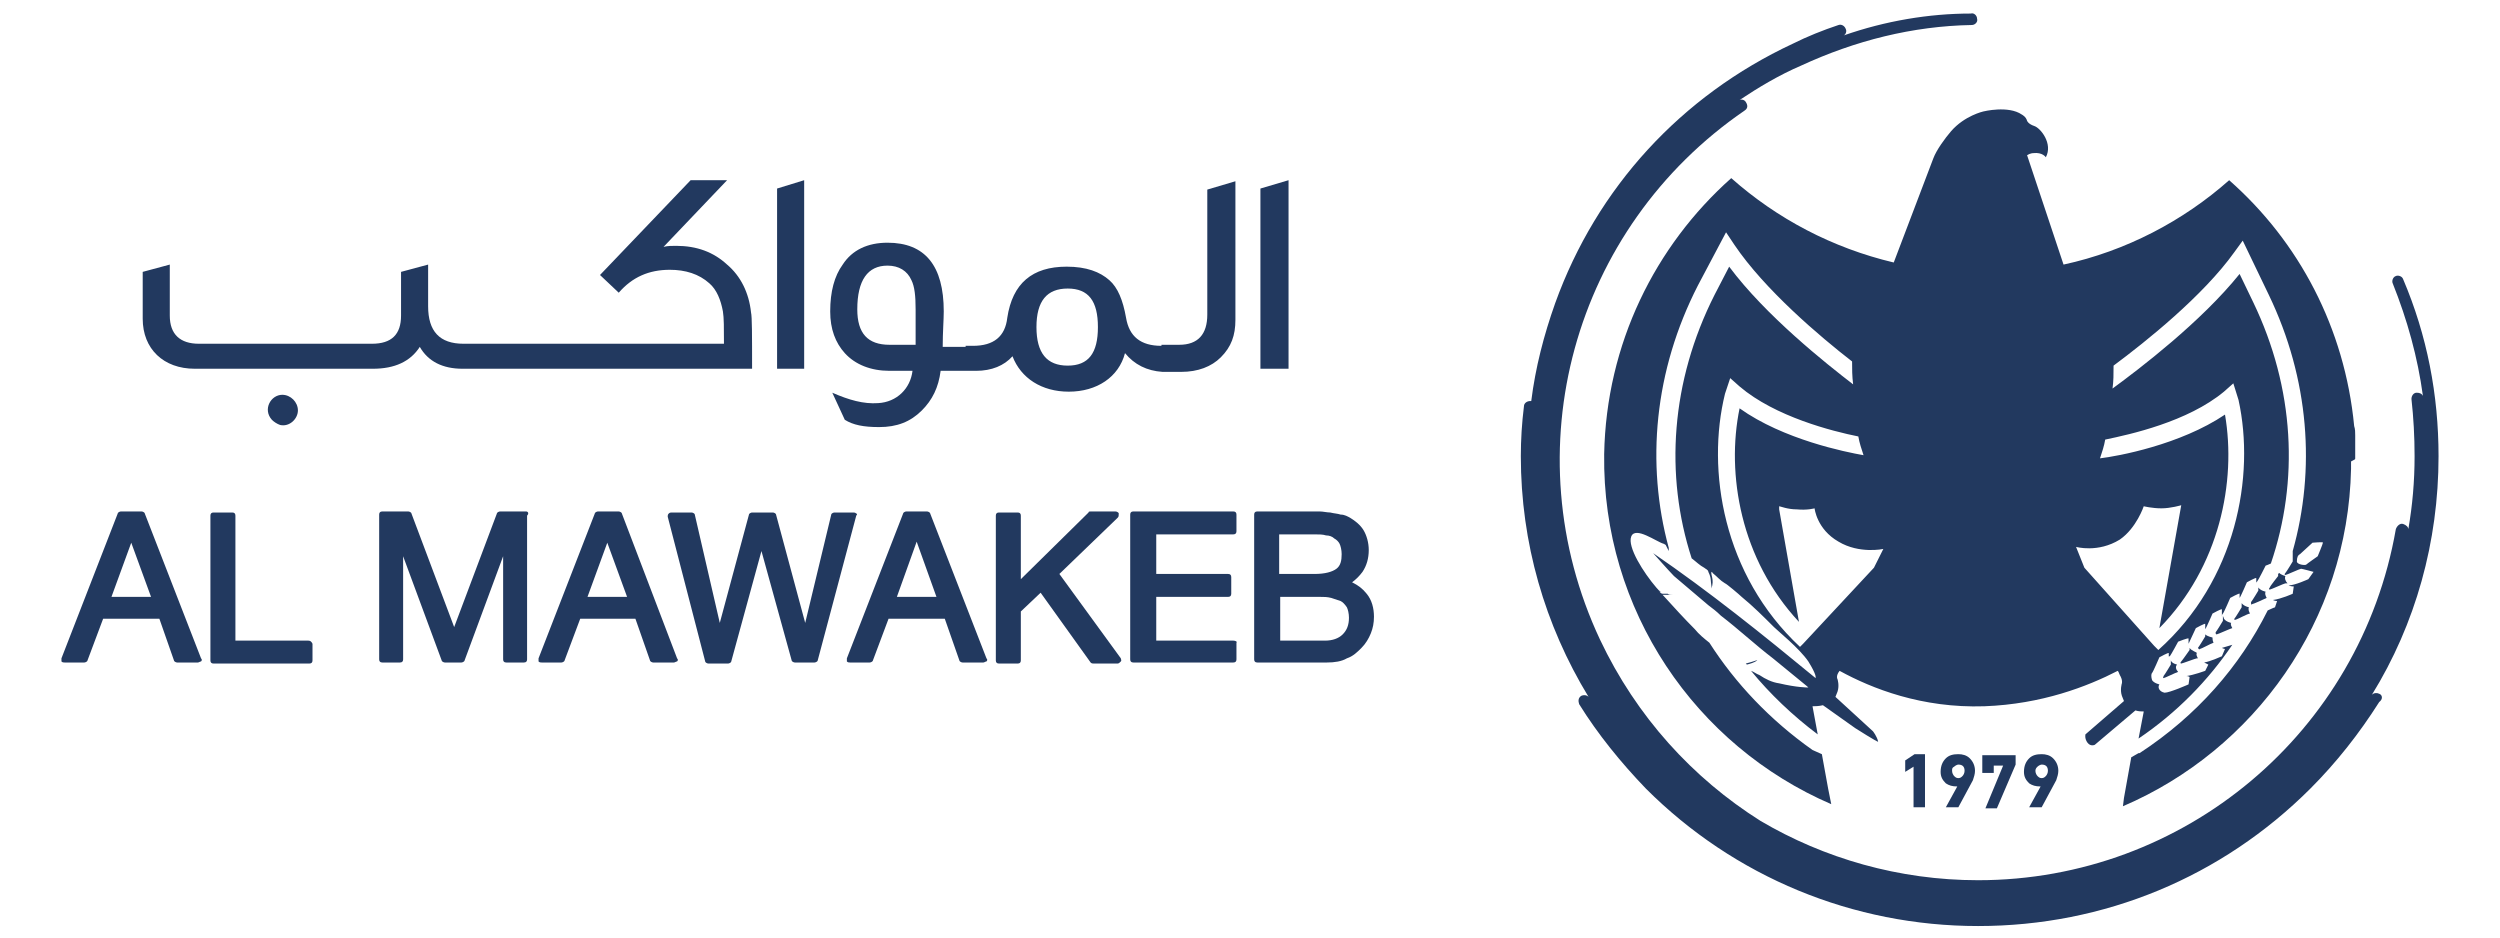 <?xml version="1.0" encoding="utf-8"?>
<!-- Generator: Adobe Illustrator 21.1.0, SVG Export Plug-In . SVG Version: 6.00 Build 0)  -->
<svg version="1.1" id="Layer_1" xmlns="http://www.w3.org/2000/svg" xmlns:xlink="http://www.w3.org/1999/xlink" x="0px" y="0px"
	 viewBox="0 0 240 90" style="enable-background:new 0 0 240 90;" xml:space="preserve">
<style type="text/css">
	.st0{fill:#22395F;}
</style>
<g>
	<g>
		<path class="st0" d="M228.4,66.6c-0.2-0.1-0.5-0.1-0.7,0.1c4.2-6.8,6.4-14.7,6.4-22.9c0-5.9-1.1-11.6-3.4-17
			c-0.1-0.3-0.5-0.4-0.7-0.3c-0.3,0.1-0.4,0.5-0.3,0.7c1.4,3.5,2.4,7.1,2.9,10.8c-0.1-0.2-0.3-0.3-0.6-0.3c-0.3,0-0.5,0.3-0.5,0.6
			c0.2,1.8,0.3,3.6,0.3,5.5c0,2.4-0.2,4.7-0.6,7c0-0.2-0.2-0.4-0.5-0.5c-0.3-0.1-0.6,0.2-0.7,0.5c-3.4,19.5-20.3,33.7-40.1,33.7
			c-7.6,0-14.8-2.1-20.9-5.7c-6.5-4.1-11.9-10-15.4-17.4c-8.5-18.1-2.6-39.5,13.9-50.8c0.3-0.2,0.3-0.5,0.1-0.8
			c-0.1-0.2-0.4-0.3-0.6-0.2c1.8-1.2,3.8-2.4,5.9-3.3c5.2-2.4,10.7-3.8,16.4-3.9c0.3,0,0.6-0.3,0.5-0.6c0-0.3-0.3-0.6-0.6-0.5
			C185.2,1.3,181,2,177,3.4c0.2-0.1,0.3-0.4,0.2-0.6c-0.1-0.3-0.4-0.5-0.7-0.4c-1.5,0.5-3,1.1-4.4,1.8c-10.7,5-18.8,13.8-22.8,24.9
			c-1.1,3.1-1.9,6.2-2.3,9.4c0,0-0.1,0-0.1,0c-0.3,0-0.6,0.2-0.6,0.5c-0.2,1.6-0.3,3.2-0.3,4.8c0,8.3,2.3,16.2,6.5,23.1
			c-0.2-0.2-0.5-0.2-0.7-0.1c-0.3,0.2-0.3,0.5-0.2,0.8c1.8,2.9,4,5.6,6.4,8.1c8.5,8.5,19.9,13.2,31.9,13.2
			c12.1,0,23.4-4.7,31.9-13.2c2.5-2.5,4.7-5.3,6.6-8.3C228.8,67.1,228.7,66.7,228.4,66.6z"/>
		<g>
			<g id="Filled_6_">
				<polygon class="st0" points="173.1,61.8 173.1,61.8 173.1,61.8 				"/>
				<g>
					<path class="st0" d="M211.2,62.3c0.1,0,1-0.5,1.3-0.6c-0.1-0.2-0.1-0.4-0.1-0.5c0,0-0.5-0.1-0.7-0.3c0,0.1,0,0.2,0,0.2
						s-0.6,1-0.7,1.1C211.1,62.3,211.1,62.4,211.2,62.3z"/>
					<path class="st0" d="M207.7,65.1c0.1,0,1.1-0.5,1.4-0.6c-0.2-0.2-0.3-0.5-0.1-0.7c0,0-0.5-0.1-0.6-0.4c0,0.2,0,0.4,0,0.4
						s-0.6,1-0.7,1.1C207.7,65,207.6,65.1,207.7,65.1z"/>
					<path class="st0" d="M210.2,62.2c0,0,0-0.1,0-0.1c0,0.2,0,0.3,0,0.3s-0.7,1-0.8,1.1c-0.1,0.1-0.1,0.2,0,0.2s1.4-0.5,1.5-0.5
						c0,0,0.1,0,0.1,0c-0.1-0.2-0.2-0.4-0.1-0.5C210.9,62.6,210.4,62.5,210.2,62.2z"/>
					<path class="st0" d="M212.8,60.9c0.1,0,1.4-0.6,1.5-0.6c0,0,0,0,0,0c-0.1-0.2-0.2-0.4-0.1-0.5c0,0-0.5-0.1-0.7-0.4
						c0-0.1-0.1-0.2-0.1-0.3c0,0.3,0,0.5,0,0.5s-0.6,1-0.7,1.1C212.7,60.8,212.7,60.9,212.8,60.9z"/>
					<path class="st0" d="M214.6,59.5c0.1,0,1.2-0.6,1.4-0.6c-0.1-0.2-0.2-0.4-0.1-0.6c0,0-0.5-0.1-0.7-0.4c0,0,0,0,0,0
						c0,0.2,0,0.4,0,0.4s-0.6,1-0.7,1.1C214.5,59.4,214.4,59.5,214.6,59.5z"/>
					<path class="st0" d="M217.9,56.4c-0.1,0.1-0.1,0.2,0,0.2c0.1,0,1.4-0.6,1.5-0.6c0,0,0.1,0,0.2,0c-0.2-0.2-0.3-0.5-0.2-0.7
						c0,0-0.4-0.1-0.6-0.3l-0.1,0.1c0,0.1,0,0.2,0,0.2S217.9,56.3,217.9,56.4z"/>
					<path class="st0" d="M216.2,58c0.1,0,1.2-0.5,1.4-0.6c-0.1-0.2-0.2-0.4-0.1-0.6c0,0-0.5-0.1-0.7-0.4c0,0,0-0.1,0-0.1
						c0,0.2,0,0.4,0,0.4s-0.6,1-0.7,1.1C216.1,58,216.1,58.1,216.2,58z"/>
				</g>
				<g>
					<path class="st0" d="M226.1,44c0-0.1,0-0.3,0-0.4c0-0.2,0-0.4,0-0.6c0-0.1,0-0.2,0-0.3c0-0.2,0-0.5,0-0.7c0-0.1,0-0.1,0-0.2
						c0-0.3,0-0.6-0.1-0.9c0,0,0,0,0,0c-0.9-9.4-5.3-17.7-12-23.6c-4.4,3.9-9.9,6.8-15.9,8.1l-3.5-10.5c0.3-0.2,0.6-0.2,0.6-0.2
						c0.9-0.1,1.2,0.4,1.2,0.4c0.7-1.3-0.5-2.8-1.1-3c-0.6-0.2-0.7-0.5-0.7-0.5c-0.1-0.4-0.5-0.6-0.5-0.6c-1.3-0.9-3.7-0.3-3.7-0.3
						s-1.8,0.4-3.1,1.9c-0.6,0.7-1.4,1.8-1.7,2.6l-3.8,10c-5.9-1.4-11.2-4.2-15.6-8.1c0,0,0,0,0,0c0,0,0,0,0,0
						c-7.3,6.5-12,15.9-12.2,26.5c-0.2,15,8.8,28,21.8,33.6l-0.3-1.5c0,0,0,0,0,0l-0.6-3.3L174,72c-4.1-2.9-7.4-6.4-9.9-10.3
						c-0.5-0.4-1-0.8-1.4-1.3c-1-1-2-2.1-3-3.2c0,0-0.1-0.1-0.1-0.1c0.4,0,0.7,0,1,0c0,0,0,0,0,0c-0.2,0-0.4,0-0.5-0.1
						c-0.2,0-0.3,0-0.5,0c-0.1,0-0.2-0.1-0.3-0.2c0.1,0,0.1,0,0.2,0c0,0,0,0,0,0c-0.2,0-0.3-0.2-0.5-0.4c-1.2-1.4-2.8-3.9-2.4-4.9
						c0.4-1,2.4,0.5,3.1,0.7c0.1,0,0.1,0.1,0.2,0.1c0.1,0.2,0.2,0.4,0.3,0.6c0-0.1,0-0.2,0-0.3c-2.2-8.1-1.4-17,2.8-25.2l2.7-5.1
						l0.8,1.2c2.9,4.3,8.2,8.8,11.3,11.2c0,0.7,0,1.4,0.1,2.2c-2.6-2-8.4-6.6-11.9-11.3l-1.4,2.7c-4.2,8.3-4.8,17.3-2.2,25.3
						c0.4,0.3,0.8,0.7,1.2,0.9c0.1,0.1,0.4,0.2,0.4,0.4c0.3,0.6,0.2,0.8,0.3,1.4c0,0,0,0.1,0,0.2c0.3-0.9-0.1-1.3,0-1.6
						c0.1,0,0.1,0.1,0.1,0.1c0.5,0.4,0.7,0.7,1.2,1c0.1,0,1.4,1.1,1.6,1.3c1.1,0.9,2.1,1.9,3.1,2.9c0.4,0.4,2.4,2,3.3,3.3
						c0.8,1.3,0.7,1.5,0.7,1.6c-5.1-4.2-10.2-8.3-15.6-12c0,0,1.6,1.8,2,2.2c1.4,1.2,1.9,1.6,3.3,2.8c0.4,0.3,0.8,0.6,1.2,1
						c1.7,1.3,3.3,2.8,5,4.1c1.1,0.9,2.2,1.8,3.3,2.7c0,0,0.1,0.1,0.1,0.1c-0.1,0-1.1,0-2.8-0.4c-0.7-0.1-1.3-0.4-1.9-0.8
						c-0.3-0.1-0.5-0.3-0.8-0.4c1.8,2.2,4,4.3,6.4,6.1l-0.5-2.7c0.2,0,0.6,0,1-0.1l3.1,2.2c0,0,2.2,1.4,2.2,1.3
						c-0.1-0.5-0.5-1-0.5-1l-3.6-3.3l0.2-0.5c0.2-0.6,0-1.2,0-1.2s-0.2-0.3,0.2-0.8c3.1,1.7,7.9,3.6,13.9,3.4
						c5.5-0.2,9.9-1.9,12.8-3.4c0.1,0.1,0.1,0.2,0.2,0.4c0.3,0.5,0.2,0.8,0.2,0.8s-0.2,0.6,0,1.2l0.2,0.5l-3.7,3.2
						c0,0-0.1,0.4,0.2,0.8c0.3,0.4,0.7,0.2,0.7,0.2l3.9-3.3c0.3,0.1,0.6,0.1,0.8,0.1l-0.5,2.6c3.7-2.5,6.7-5.6,9-9
						c-0.3,0.1-0.7,0.2-1,0.3c0.2,0.1,0.3,0.1,0.3,0.1l-0.3,0.7c0,0-1.1,0.5-1.7,0.6c0.2,0.1,0.4,0.2,0.4,0.2l-0.3,0.6
						c0,0-1.1,0.4-1.8,0.5c0.2,0,0.3,0.1,0.3,0.1l-0.1,0.7c0,0-1.8,0.8-2.3,0.8c-0.5-0.1-0.7-0.5-0.5-0.8c0,0-0.5-0.1-0.7-0.4
						c-0.1-0.3-0.1-0.6,0-0.7c0.1-0.1,0.7-1.5,0.7-1.5s0.9-0.5,0.9-0.4c0,0,0,0.2,0,0.4c0-0.1,0-0.1,0.1-0.1
						c0.1-0.1,0.8-1.4,0.8-1.4s1-0.4,1-0.3c0,0,0,0.3,0,0.5c0.1-0.2,0.7-1.5,0.7-1.5s0.9-0.5,0.9-0.4c0,0,0,0.2,0,0.5c0,0,0,0,0,0
						c0.1-0.1,0.7-1.5,0.7-1.5s0.9-0.5,0.9-0.4c0,0.1,0,0.4,0,0.7c0-0.1,0-0.2,0.1-0.3c0.1-0.1,0.7-1.5,0.7-1.5s0.9-0.5,0.9-0.4
						c0,0,0,0.2,0,0.5c0,0,0-0.1,0-0.1c0.1-0.1,0.7-1.5,0.7-1.5s0.9-0.5,0.9-0.4c0,0,0,0.3,0,0.5c0-0.1,0-0.1,0.1-0.2
						c0.1-0.1,0.8-1.5,0.8-1.5s0.3-0.1,0.5-0.2c2.7-7.9,2.3-16.8-1.7-25.1l-1.3-2.7c-3.7,4.6-9.6,9.1-12.2,11
						c0.1-0.7,0.1-1.4,0.1-2.2c3.1-2.3,8.6-6.7,11.6-10.9l0.8-1.1l2.5,5.2c3.9,8.1,4.5,16.8,2.3,24.6c0,0.4,0,1,0,1s-0.6,1-0.7,1.1
						c-0.1,0.1-0.1,0.2,0,0.2c0.1,0,1.4-0.6,1.5-0.6c0.1,0,1.2,0.3,1.2,0.3l-0.5,0.7c0,0-1.3,0.6-1.9,0.6c0.2,0.1,0.5,0.1,0.5,0.1
						l-0.1,0.7c0,0-1.1,0.5-1.9,0.6c0,0,0,0,0,0c0.2,0.1,0.4,0.1,0.4,0.1l-0.2,0.6c0,0-0.3,0.1-0.7,0.3c-2.7,5.4-6.8,10.1-12.3,13.7
						l-0.1,0l-0.7,0.4l-0.7,3.9c0,0,0,0,0,0l-0.1,0.8c12.6-5.4,21.6-17.8,21.9-32.4c0,0,0-0.1,0-0.1c0,0,0-0.1,0-0.1
						c0,0,0-0.1,0-0.1c0-0.1,0-0.2,0-0.4C226.1,44.1,226.1,44.1,226.1,44z M179.9,54.5l-6.8,7.3v0l-0.3,0.3c-7.4-6.9-9-17-7.2-24.3
						l0.5-1.5l0.9,0.8c3.4,2.9,8.9,4.3,11.4,4.8c0.1,0.6,0.3,1.2,0.5,1.8c-1.7-0.3-7.7-1.5-11.9-4.5c-1.3,6.3,0.1,14.5,5.7,20.5
						l-1.9-10.8l0-0.3c0.1,0,0.8,0.3,1.7,0.3c1,0.1,1.7-0.1,1.7-0.1s0.2,2,2.3,3.2c2,1.2,4.3,0.7,4.3,0.7L179.9,54.5z M206.6,63.7
						C206.6,63.7,206.6,63.7,206.6,63.7C206.6,63.7,206.6,63.7,206.6,63.7L206.6,63.7z M213.5,37.6l0.9-0.8l0.5,1.6
						c1.6,7.3-0.2,17.3-7.7,24l-0.4-0.4l-6.7-7.5l-0.8-2c0,0,2.1,0.6,4.2-0.7c1.6-1.1,2.3-3.2,2.3-3.2s0.8,0.2,1.7,0.2
						c0.9,0,1.9-0.3,1.9-0.3l-2.1,11.8c5.8-5.9,7.4-14.1,6.3-20.5c-4.3,2.9-10.3,4-12,4.2c0.2-0.6,0.4-1.2,0.5-1.8
						C204.5,41.7,210,40.5,213.5,37.6z M222.5,53.4c0,0-1,0.7-1.1,0.8c-0.1,0.1-0.9,0-0.9-0.3c0-0.4,0.1-0.6,0.3-0.7
						c0.1-0.1,1.2-1.1,1.2-1.1s1.1-0.1,1,0C223,52.2,222.5,53.4,222.5,53.4z"/>
					<path class="st0" d="M168.7,63.4c0,0-0.1,0-0.1,0c-0.3,0.1-0.6,0.2-1,0.3c0,0,0.1,0.1,0.1,0.1
						C168.1,63.7,168.4,63.6,168.7,63.4C168.7,63.4,168.7,63.4,168.7,63.4z"/>
				</g>
			</g>
		</g>
		<g>
			<path class="st0" d="M184.8,77.5h-1.1v-3.9l-0.8,0.5v-1.1l0.9-0.6h1V77.5z"/>
			<path class="st0" d="M186.3,74.1c0-0.6,0.2-1,0.5-1.3c0.3-0.3,0.7-0.4,1.2-0.4c0.4,0,0.8,0.1,1.1,0.4c0.3,0.3,0.5,0.7,0.5,1.2
				c0,0.3-0.1,0.6-0.2,0.9l-1.4,2.6h-1.2l1.1-2l0,0c-0.5,0-0.8-0.1-1.1-0.3C186.5,74.9,186.3,74.6,186.3,74.1z M187.4,74
				c0,0.2,0.1,0.4,0.2,0.5c0.1,0.1,0.2,0.2,0.4,0.2c0.2,0,0.3-0.1,0.4-0.2c0.1-0.1,0.2-0.3,0.2-0.5c0-0.4-0.2-0.6-0.6-0.6
				c-0.1,0-0.3,0.1-0.4,0.2C187.4,73.7,187.4,73.8,187.4,74z"/>
			<path class="st0" d="M193.5,73.4l-1.8,4.2h-1.1l1.7-4.1h-0.9v0.7h-1.1v-1.7h3.2V73.4z"/>
			<path class="st0" d="M194.3,74.1c0-0.6,0.2-1,0.5-1.3c0.3-0.3,0.7-0.4,1.2-0.4c0.4,0,0.8,0.1,1.1,0.4c0.3,0.3,0.5,0.7,0.5,1.2
				c0,0.3-0.1,0.6-0.2,0.9l-1.4,2.6h-1.2l1.1-2l0,0c-0.5,0-0.8-0.1-1.1-0.3C194.5,74.9,194.3,74.6,194.3,74.1z M195.4,74
				c0,0.2,0.1,0.4,0.2,0.5c0.1,0.1,0.2,0.2,0.4,0.2c0.2,0,0.3-0.1,0.4-0.2c0.1-0.1,0.2-0.3,0.2-0.5c0-0.4-0.2-0.6-0.6-0.6
				c-0.1,0-0.3,0.1-0.4,0.2S195.4,73.8,195.4,74z"/>
		</g>
	</g>
	<g>
		<path class="st0" d="M27.1,37.9c-1.1,0-1.9,1.4-1,2.4c0.2,0.2,0.5,0.4,0.8,0.5c0.9,0.2,1.7-0.6,1.7-1.4
			C28.6,38.6,27.9,37.9,27.1,37.9z"/>
		<path class="st0" d="M69.8,25.4c-1.3-1.2-2.9-1.8-4.9-1.8c-0.4,0-0.8,0-1.2,0.1l6.1-6.4h-3.5l-8.7,9.1l1.8,1.7
			c1.3-1.5,2.9-2.2,4.9-2.2c1.5,0,2.8,0.4,3.8,1.3c0.7,0.6,1.1,1.6,1.3,2.7c0.1,0.6,0.1,1.6,0.1,3.1H57V33h-4.5h-0.7h-1.6h-0.7h-3.8
			H45h-0.5c-2.3,0-3.4-1.2-3.4-3.6v-4l-2.6,0.7v4.2c0,1.8-0.9,2.7-2.8,2.7H19.1c-1.8,0-2.8-0.9-2.8-2.7v-4.9l-2.6,0.7v4.5
			c0,2.9,2,4.8,5,4.8h17.1c2.1,0,3.6-0.7,4.5-2.1c0.8,1.4,2.2,2.1,4.1,2.1H45h0.7h3.8h0.7h1.6h0.7h3.8H57h15.2c0-3.2,0-5-0.1-5.4
			C71.9,28.1,71.1,26.5,69.8,25.4z"/>
		<polygon class="st0" points="74.6,35.4 77.2,35.4 77.2,17.3 74.6,18.1 		"/>
		<path class="st0" d="M115.9,30.2c0,1.9-0.9,2.9-2.7,2.9h-1.7v0.1c-2,0-3.1-0.9-3.4-2.7c-0.3-1.7-0.8-2.9-1.6-3.6
			c-0.9-0.8-2.2-1.3-4.1-1.3c-3.3,0-5.2,1.6-5.7,4.9c-0.2,1.8-1.3,2.7-3.3,2.7h-0.7v0.1h-2.2c0-1.4,0.1-2.6,0.1-3.4
			c0-4.4-1.8-6.6-5.4-6.6c-1.9,0-3.4,0.7-4.3,2.1c-0.8,1.1-1.2,2.6-1.2,4.5c0,1.7,0.5,3,1.4,4c1,1.1,2.5,1.7,4.3,1.7h2.2
			c-0.2,1.7-1.5,3-3.3,3.1c-1.4,0.1-2.8-0.3-4.4-1l1.2,2.6c0.8,0.5,1.8,0.7,3.3,0.7c1.7,0,3-0.5,4.1-1.6c1-1,1.6-2.2,1.8-3.8h2.5
			h0.8h0.1c1.5,0,2.7-0.5,3.5-1.4c0.8,2.1,2.8,3.4,5.4,3.4c2.7,0,4.8-1.4,5.4-3.7c0.9,1.1,2.1,1.7,3.6,1.8v0h0.2h0.4h1.2
			c1.6,0,2.9-0.5,3.8-1.4c1-1,1.4-2.1,1.4-3.6V17.4l-2.7,0.8V30.2z M87.9,33.1h-2.5c-2.1,0-3.1-1.1-3.1-3.4c0-2.8,1-4.2,2.9-4.2
			c1.1,0,1.9,0.5,2.3,1.4c0.3,0.6,0.4,1.5,0.4,2.8L87.9,33.1z M102.5,35.1c-2,0-3-1.2-3-3.7c0-2.5,1-3.7,3-3.7c2,0,2.9,1.2,2.9,3.7
			C105.4,33.9,104.5,35.1,102.5,35.1z"/>
		<polygon class="st0" points="121,18.1 121,35.4 123.7,35.4 123.7,17.3 		"/>
	</g>
	<g>
		<path class="st0" d="M13.9,49.3c0-0.1-0.2-0.2-0.3-0.2h-2c-0.1,0-0.3,0.1-0.3,0.2L5.9,63.2c0,0.1,0,0.2,0,0.3
			c0.1,0.1,0.2,0.1,0.3,0.1h1.9c0.1,0,0.3-0.1,0.3-0.2l1.5-4h5.4l1.4,4c0,0.1,0.2,0.2,0.3,0.2h2c0.1,0,0.2-0.1,0.3-0.1
			c0.1-0.1,0.1-0.2,0-0.3L13.9,49.3z M14.5,57.3h-3.8l1.9-5.2L14.5,57.3z"/>
		<path class="st0" d="M29.6,61.5h-7v-12c0-0.2-0.1-0.3-0.3-0.3h-1.8c-0.2,0-0.3,0.1-0.3,0.3v13.9c0,0.2,0.1,0.3,0.3,0.3h9.2
			c0.2,0,0.3-0.1,0.3-0.3v-1.6C29.9,61.6,29.8,61.5,29.6,61.5z"/>
		<path class="st0" d="M50.5,49.1H48c-0.1,0-0.3,0.1-0.3,0.2l-4.1,10.9l-4.1-10.9c0-0.1-0.2-0.2-0.3-0.2h-2.5
			c-0.2,0-0.3,0.1-0.3,0.3v13.9c0,0.2,0.1,0.3,0.3,0.3h1.7c0.2,0,0.3-0.1,0.3-0.3v-9.9l3.7,10c0,0.1,0.2,0.2,0.3,0.2h1.6
			c0.1,0,0.3-0.1,0.3-0.2l3.7-10v9.9c0,0.2,0.1,0.3,0.3,0.3h1.7c0.2,0,0.3-0.1,0.3-0.3V49.5C50.8,49.3,50.7,49.1,50.5,49.1z"/>
		<path class="st0" d="M59.7,49.3c0-0.1-0.2-0.2-0.3-0.2h-2c-0.1,0-0.3,0.1-0.3,0.2l-5.4,13.9c0,0.1,0,0.2,0,0.3
			c0.1,0.1,0.2,0.1,0.3,0.1h1.9c0.1,0,0.3-0.1,0.3-0.2l1.5-4H61l1.4,4c0,0.1,0.2,0.2,0.3,0.2h2c0.1,0,0.2-0.1,0.3-0.1
			c0.1-0.1,0.1-0.2,0-0.3L59.7,49.3z M60.2,57.3h-3.8l1.9-5.2L60.2,57.3z"/>
		<path class="st0" d="M82.2,49.3c-0.1-0.1-0.2-0.1-0.3-0.1h-1.8c-0.1,0-0.3,0.1-0.3,0.2l-2.5,10.4l-2.8-10.4c0-0.1-0.2-0.2-0.3-0.2
			h-2c-0.1,0-0.3,0.1-0.3,0.2l-2.8,10.4l-2.4-10.4c0-0.1-0.2-0.2-0.3-0.2h-1.9c-0.1,0-0.2,0-0.3,0.1c-0.1,0.1-0.1,0.2-0.1,0.3
			l3.6,13.9c0,0.1,0.2,0.2,0.3,0.2h1.9c0.1,0,0.3-0.1,0.3-0.2l2.9-10.6L76,63.4c0,0.1,0.2,0.2,0.3,0.2h1.9c0.1,0,0.3-0.1,0.3-0.2
			l3.7-13.9C82.3,49.4,82.3,49.3,82.2,49.3z"/>
		<path class="st0" d="M89.3,49.3c0-0.1-0.2-0.2-0.3-0.2h-2c-0.1,0-0.3,0.1-0.3,0.2l-5.4,13.9c0,0.1,0,0.2,0,0.3
			c0.1,0.1,0.2,0.1,0.3,0.1h1.9c0.1,0,0.3-0.1,0.3-0.2l1.5-4h5.4l1.4,4c0,0.1,0.2,0.2,0.3,0.2h2c0.1,0,0.2-0.1,0.3-0.1
			c0.1-0.1,0.1-0.2,0-0.3L89.3,49.3z M89.9,57.3h-3.8L88,52L89.9,57.3z"/>
		<path class="st0" d="M101.7,55.1l5.6-5.4c0.1-0.1,0.1-0.2,0.1-0.4c0-0.1-0.2-0.2-0.3-0.2h-2.4c-0.1,0-0.2,0-0.2,0.1L98,55.6v-6.1
			c0-0.2-0.1-0.3-0.3-0.3h-1.8c-0.2,0-0.3,0.1-0.3,0.3v13.9c0,0.2,0.1,0.3,0.3,0.3h1.8c0.2,0,0.3-0.1,0.3-0.3v-4.7l1.9-1.8l4.8,6.7
			c0.1,0.1,0.2,0.1,0.3,0.1h2.3c0.1,0,0.2-0.1,0.3-0.2c0.1-0.1,0-0.2,0-0.3L101.7,55.1z"/>
		<path class="st0" d="M118.4,61.5H111v-4.2h6.9c0.2,0,0.3-0.1,0.3-0.3v-1.6c0-0.2-0.1-0.3-0.3-0.3H111v-3.8h7.4
			c0.2,0,0.3-0.1,0.3-0.3v-1.6c0-0.2-0.1-0.3-0.3-0.3h-9.6c-0.2,0-0.3,0.1-0.3,0.3v13.9c0,0.2,0.1,0.3,0.3,0.3h9.6
			c0.2,0,0.3-0.1,0.3-0.3v-1.6C118.8,61.6,118.6,61.5,118.4,61.5z"/>
		<path class="st0" d="M131.2,57c-0.4-0.5-0.8-0.8-1.4-1.1c0.4-0.3,0.7-0.6,1-1c0.4-0.6,0.6-1.3,0.6-2.1c0-0.7-0.2-1.4-0.5-1.9
			c-0.3-0.5-0.8-0.9-1.3-1.2c-0.2-0.1-0.5-0.3-0.9-0.3c-0.3-0.1-0.6-0.1-1-0.2c-0.3,0-0.7-0.1-1-0.1c-0.3,0-0.7,0-1,0h-5
			c-0.2,0-0.3,0.1-0.3,0.3v13.9c0,0.2,0.1,0.3,0.3,0.3h6.7c0.7,0,1.4-0.1,1.9-0.4c0.6-0.2,1-0.6,1.4-1c0.4-0.4,0.7-0.9,0.9-1.4
			c0.2-0.5,0.3-1,0.3-1.6C131.9,58.4,131.7,57.6,131.2,57z M128.3,54.6c-0.4,0.3-1.1,0.5-2.1,0.5h-3.4v-3.8h3.4c0.4,0,0.8,0,1.1,0.1
			c0.3,0,0.6,0.1,0.8,0.3c0.2,0.1,0.4,0.3,0.5,0.5c0.1,0.2,0.2,0.6,0.2,1C128.8,53.8,128.7,54.3,128.3,54.6z M122.8,57.3h3.9
			c0.4,0,0.7,0,1.1,0.1c0.3,0.1,0.6,0.2,0.9,0.3c0.2,0.1,0.4,0.3,0.6,0.6c0.1,0.2,0.2,0.6,0.2,1c0,0.7-0.2,1.2-0.6,1.6
			c-0.4,0.4-1,0.6-1.7,0.6h-4.3V57.3z"/>
	</g>
</g>
</svg>
